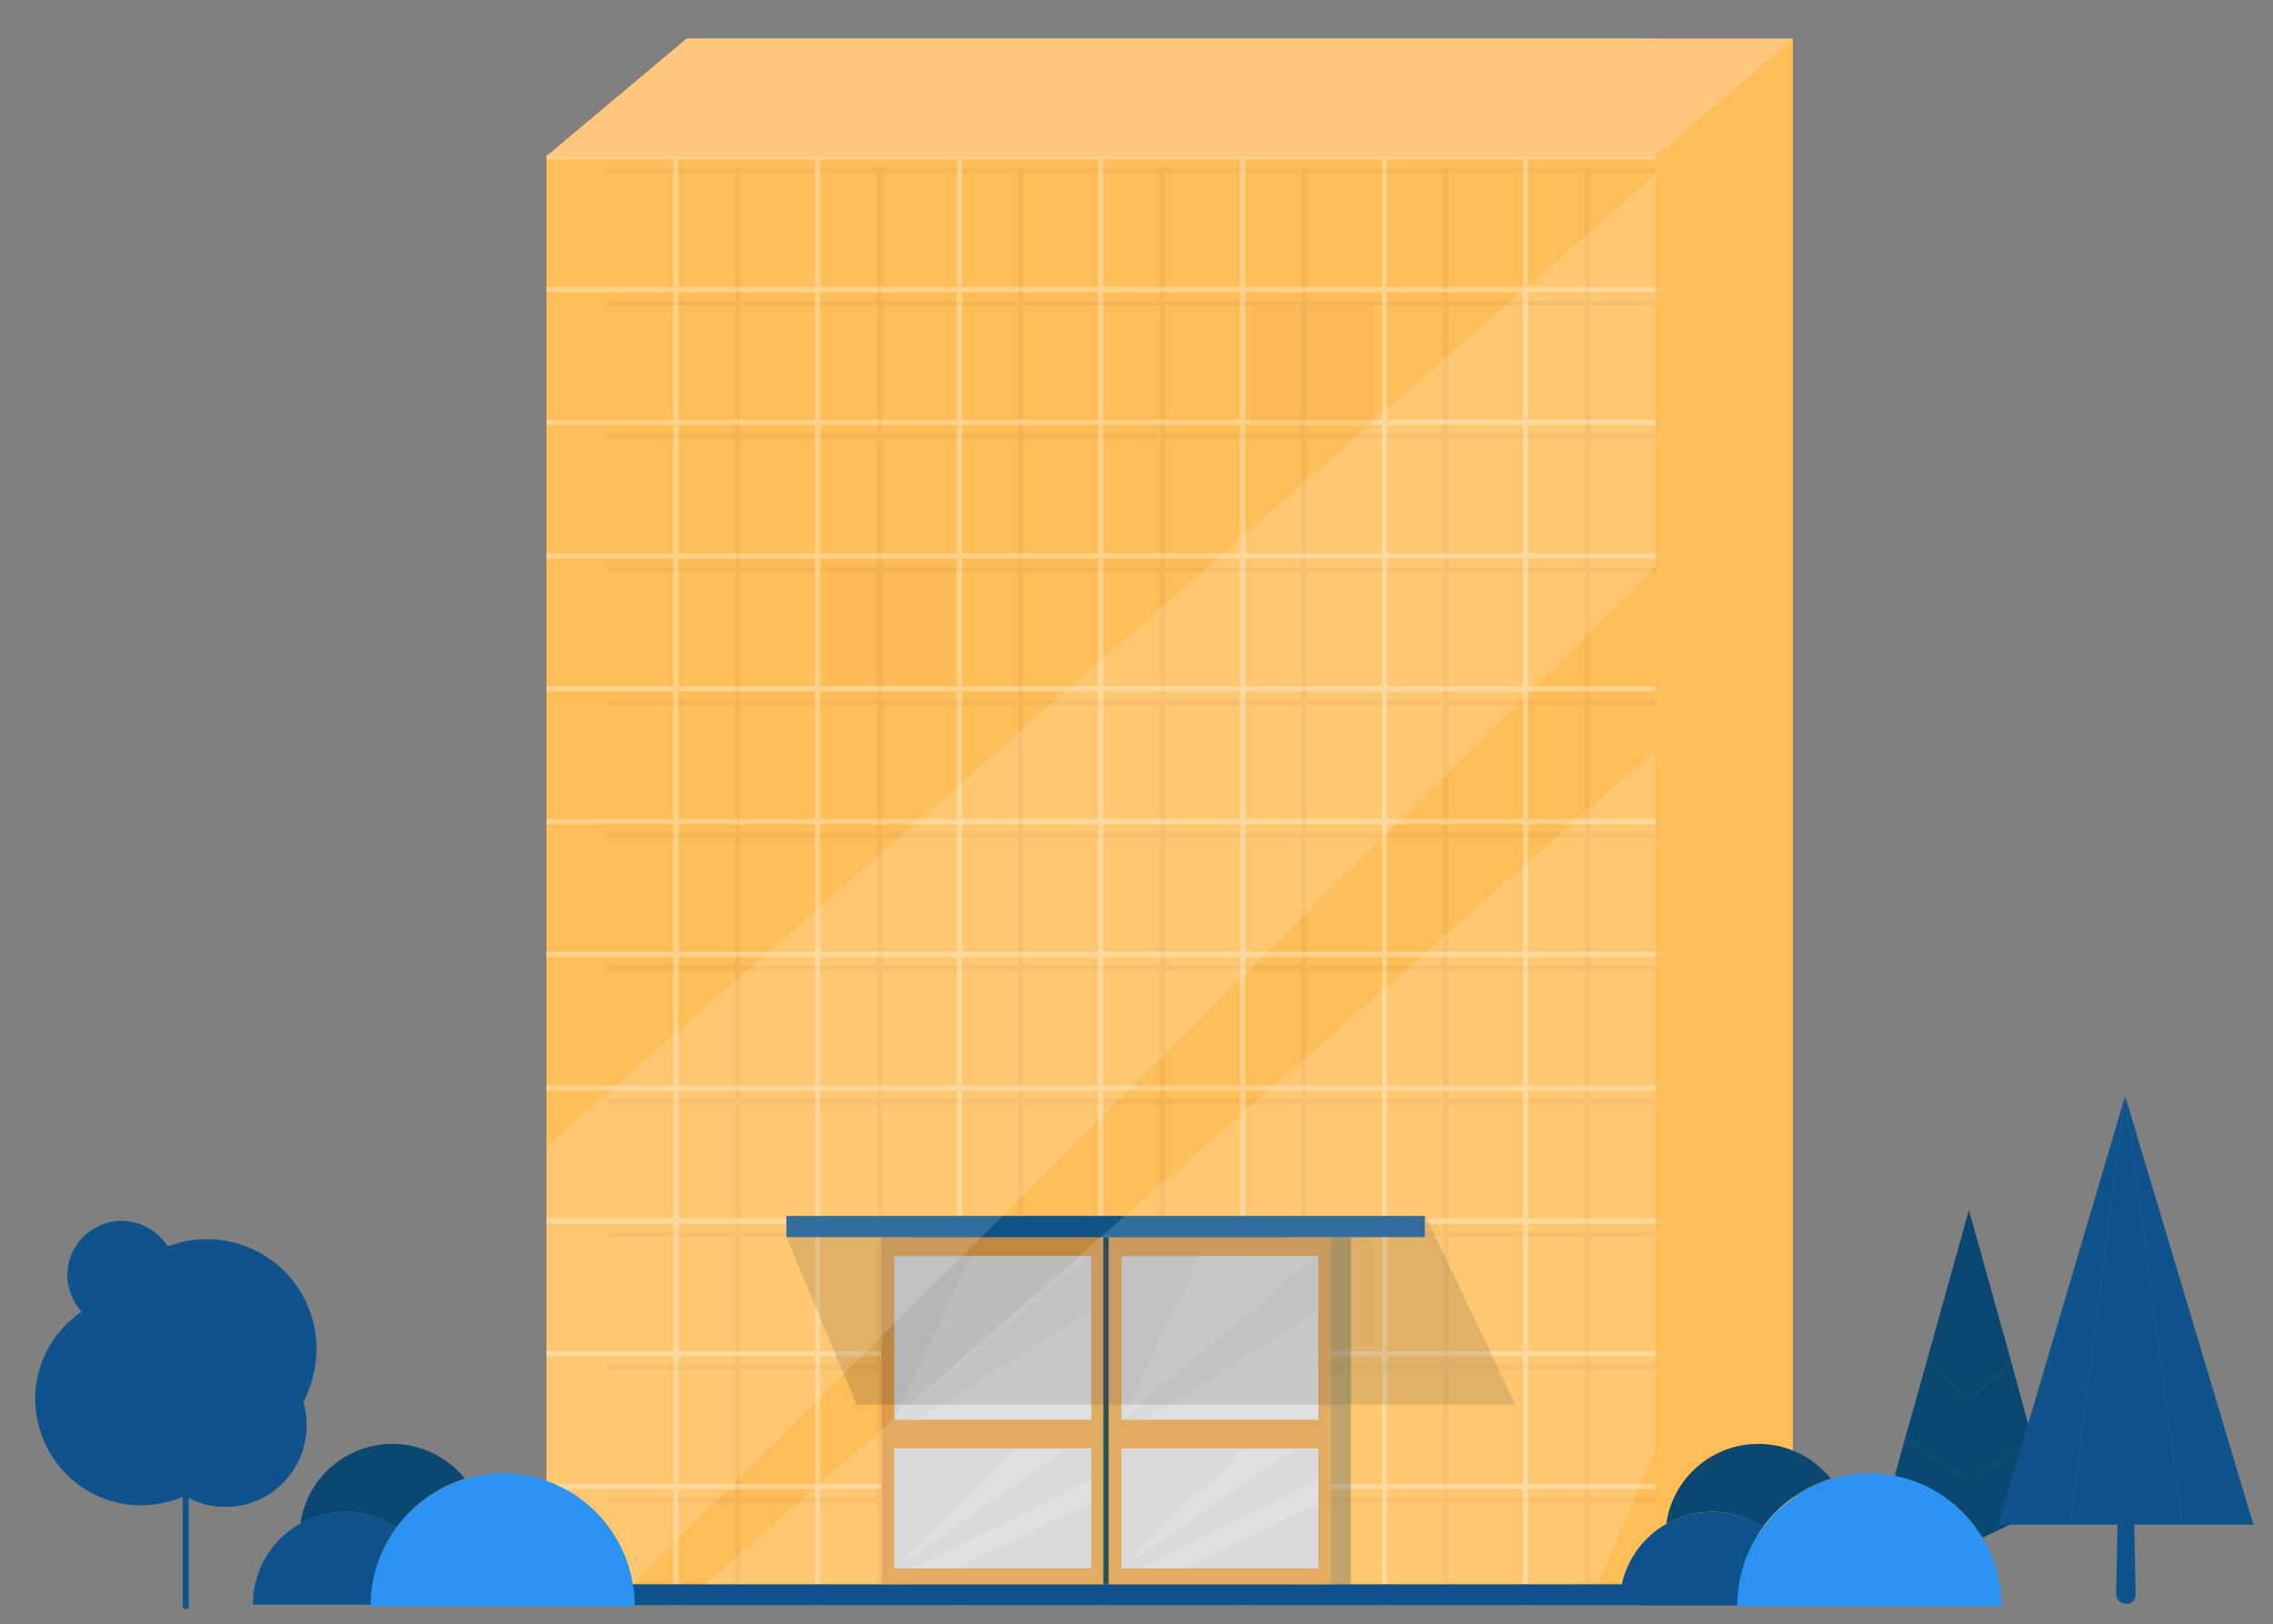 <?xml version="1.0" encoding="UTF-8" standalone="no"?>
<svg
   xmlns:dc="http://purl.org/dc/elements/1.1/"
   xmlns:cc="http://creativecommons.org/ns#"
   xmlns:rdf="http://www.w3.org/1999/02/22-rdf-syntax-ns#"
   xmlns:svg="http://www.w3.org/2000/svg"
   xmlns="http://www.w3.org/2000/svg"
   xmlns:xlink="http://www.w3.org/1999/xlink"
   version="1.1"
   x="0px"
   y="0px"
   viewBox="0 0 301.2 215.2"
   xml:space="preserve"
   id="svg367"
   width="301.2"
   height="215.2"><rect x="0" y="0" width="301.2" height="215.2" fill="#808080" stroke="none"/><defs
   id="defs371" />
<style
   type="text/css"
   id="style10">
	.st0{fill:#CCE9FF;}
	.st1{fill:#FFBD57;}
	.st2{opacity:7.000000e-02;clip-path:url(#SVGID_2_);}
	.st3{opacity:5.000000e-02;}
	.st4{fill:#231F20;}
	.st5{opacity:0.3;}
	.st6{fill:#FFFFFF;}
	.st7{fill:#FFC77D;}
	.st8{opacity:0.28;}
	.st9{fill:#EFAC4D;}
	.st10{fill:#0E538D;}
	.st11{fill:#0F538A;}
	.st12{fill:#003440;}
	.st13{opacity:0.29;fill:#003440;}
	.st14{fill:#DD9C47;}
	.st15{fill:#D3D3D3;}
	.st16{opacity:0.15;fill:#FFFFFF;}
	.st17{opacity:0.16;fill:#231F20;}
	.st18{fill:#0A4A6F;}
	.st19{fill:#F7F7F7;}
	.st20{fill:#0F538C;}
	.st21{fill:#0B4871;}
	.st22{fill:#2A93F4;}
	.st23{opacity:0.31;fill:#CCE9FF;}
	.st24{opacity:0.68;fill:#CCE9FF;}
	.st25{opacity:0.51;fill:#CCE9FF;}
</style>
<g
   id="Layer_2">
</g>
<g
   id="Layer_6">
	
	<g
   id="g153"
   transform="translate(-84.193,-74.288)">
		<polygon
   class="st1"
   points="156.6,287 303.6,287 303.6,79.4 202.2,79.4 175.2,79.4 156.6,95 "
   id="polygon101" />
		<g
   id="g151">
			<defs
   id="defs104">
				
					<rect
   id="SVGID_1_"
   x="303.6"
   y="79.4"
   transform="rotate(180,312.686,183.204)"
   width="18.2"
   height="207.5" />
			</defs>
			<use
   xlink:href="#SVGID_1_"
   style="overflow:visible;fill:#ffbd57"
   id="use106"
   x="0"
   y="0"
   width="100%"
   height="100%" />
			<clipPath
   id="SVGID_2_">
				<use
   xlink:href="#SVGID_1_"
   style="overflow:visible"
   id="use108"
   x="0"
   y="0"
   width="100%"
   height="100%" />
			</clipPath>
			<g
   class="st2"
   clip-path="url(#SVGID_2_)"
   id="g149">
				<line
   class="st1"
   x1="305.5"
   y1="95"
   x2="305.5"
   y2="287"
   id="line111" />
				<line
   class="st1"
   x1="309.8"
   y1="95"
   x2="309.8"
   y2="287"
   id="line113" />
				<line
   class="st1"
   x1="314.2"
   y1="95"
   x2="314.2"
   y2="287"
   id="line115" />
				<line
   class="st1"
   x1="318.5"
   y1="95"
   x2="318.5"
   y2="287"
   id="line117" />
				<line
   class="st1"
   x1="322.8"
   y1="95"
   x2="322.8"
   y2="287"
   id="line119" />
				<line
   class="st1"
   x1="327.2"
   y1="95"
   x2="327.2"
   y2="287"
   id="line121" />
				<line
   class="st1"
   x1="331.5"
   y1="95"
   x2="331.5"
   y2="287"
   id="line123" />
				<g
   id="g147">
					<line
   class="st1"
   x1="301.5"
   y1="95"
   x2="335.5"
   y2="95"
   id="line125" />
					<line
   class="st1"
   x1="301.5"
   y1="112.7"
   x2="335.5"
   y2="112.7"
   id="line127" />
					<line
   class="st1"
   x1="301.5"
   y1="130.3"
   x2="335.5"
   y2="130.3"
   id="line129" />
					<line
   class="st1"
   x1="301.5"
   y1="147.9"
   x2="335.5"
   y2="147.9"
   id="line131" />
					<line
   class="st1"
   x1="301.5"
   y1="165.5"
   x2="335.5"
   y2="165.5"
   id="line133" />
					<line
   class="st1"
   x1="301.5"
   y1="183.2"
   x2="335.5"
   y2="183.2"
   id="line135" />
					<line
   class="st1"
   x1="301.5"
   y1="200.8"
   x2="335.5"
   y2="200.8"
   id="line137" />
					<line
   class="st1"
   x1="301.5"
   y1="218.4"
   x2="335.5"
   y2="218.4"
   id="line139" />
					<line
   class="st1"
   x1="301.5"
   y1="236"
   x2="335.5"
   y2="236"
   id="line141" />
					<line
   class="st1"
   x1="301.5"
   y1="253.7"
   x2="335.5"
   y2="253.7"
   id="line143" />
					<line
   class="st1"
   x1="301.5"
   y1="271.3"
   x2="335.5"
   y2="271.3"
   id="line145" />
				</g>
			</g>
		</g>
	</g>
	<g
   class="st3"
   id="g193"
   transform="translate(-84.193,-74.288)">
		<rect
   x="181.6"
   y="96.8"
   class="st4"
   width="0.7"
   height="187.3"
   id="rect155" />
		<rect
   x="200.4"
   y="96.8"
   class="st4"
   width="0.7"
   height="187.3"
   id="rect157" />
		<rect
   x="219.1"
   y="96.8"
   class="st4"
   width="0.7"
   height="187.3"
   id="rect159" />
		<rect
   x="237.9"
   y="96.8"
   class="st4"
   width="0.7"
   height="187.3"
   id="rect161" />
		<rect
   x="256.6"
   y="96.8"
   class="st4"
   width="0.7"
   height="187.3"
   id="rect163" />
		<rect
   x="275.4"
   y="96.8"
   class="st4"
   width="0.7"
   height="187.3"
   id="rect165" />
		<rect
   x="294.2"
   y="96.8"
   class="st4"
   width="0.7"
   height="187.3"
   id="rect167" />
		<g
   id="g191">
			<rect
   x="164.8"
   y="96.5"
   class="st4"
   width="138.8"
   height="0.7"
   id="rect169" />
			<rect
   x="164.8"
   y="114.1"
   class="st4"
   width="138.8"
   height="0.7"
   id="rect171" />
			<rect
   x="164.8"
   y="131.7"
   class="st4"
   width="138.8"
   height="0.7"
   id="rect173" />
			<rect
   x="164.8"
   y="149.4"
   class="st4"
   width="138.8"
   height="0.7"
   id="rect175" />
			<rect
   x="164.8"
   y="167"
   class="st4"
   width="138.8"
   height="0.7"
   id="rect177" />
			<rect
   x="164.8"
   y="184.6"
   class="st4"
   width="138.8"
   height="0.7"
   id="rect179" />
			<rect
   x="164.8"
   y="202.2"
   class="st4"
   width="138.8"
   height="0.7"
   id="rect181" />
			<rect
   x="164.8"
   y="219.9"
   class="st4"
   width="138.8"
   height="0.7"
   id="rect183" />
			<rect
   x="164.8"
   y="237.5"
   class="st4"
   width="138.8"
   height="0.7"
   id="rect185" />
			<rect
   x="164.8"
   y="255.1"
   class="st4"
   width="138.8"
   height="0.7"
   id="rect187" />
			<rect
   x="164.8"
   y="272.7"
   class="st4"
   width="138.8"
   height="0.7"
   id="rect189" />
		</g>
	</g>
	<g
   class="st5"
   id="g233"
   transform="translate(-84.193,-74.288)">
		<rect
   x="173.4"
   y="95"
   class="st6"
   width="0.7"
   height="192"
   id="rect195" />
		<rect
   x="192.2"
   y="95"
   class="st6"
   width="0.7"
   height="192"
   id="rect197" />
		<rect
   x="211"
   y="95"
   class="st6"
   width="0.7"
   height="192"
   id="rect199" />
		<rect
   x="229.7"
   y="95"
   class="st6"
   width="0.7"
   height="192"
   id="rect201" />
		<rect
   x="248.5"
   y="95"
   class="st6"
   width="0.7"
   height="192"
   id="rect203" />
		<rect
   x="267.3"
   y="95"
   class="st6"
   width="0.7"
   height="192"
   id="rect205" />
		<rect
   x="286"
   y="95"
   class="st6"
   width="0.7"
   height="192"
   id="rect207" />
		<g
   id="g231">
			<rect
   x="156.6"
   y="94.7"
   class="st6"
   width="147"
   height="0.7"
   id="rect209" />
			<rect
   x="156.6"
   y="112.3"
   class="st6"
   width="147"
   height="0.7"
   id="rect211" />
			<rect
   x="156.6"
   y="129.9"
   class="st6"
   width="147"
   height="0.7"
   id="rect213" />
			<rect
   x="156.6"
   y="147.6"
   class="st6"
   width="147"
   height="0.7"
   id="rect215" />
			<rect
   x="156.6"
   y="165.2"
   class="st6"
   width="147"
   height="0.7"
   id="rect217" />
			<rect
   x="156.6"
   y="182.8"
   class="st6"
   width="147"
   height="0.7"
   id="rect219" />
			<rect
   x="156.6"
   y="200.4"
   class="st6"
   width="147"
   height="0.7"
   id="rect221" />
			<rect
   x="156.6"
   y="218.1"
   class="st6"
   width="147"
   height="0.7"
   id="rect223" />
			<rect
   x="156.6"
   y="235.7"
   class="st6"
   width="147"
   height="0.7"
   id="rect225" />
			<rect
   x="156.6"
   y="253.3"
   class="st6"
   width="147"
   height="0.7"
   id="rect227" />
			<rect
   x="156.6"
   y="270.9"
   class="st6"
   width="147"
   height="0.7"
   id="rect229" />
		</g>
	</g>
	<polygon
   class="st7"
   points="175.2,79.4 321.8,79.4 303.6,95 156.6,95 "
   id="polygon235"
   transform="translate(-84.193,-74.288)" />
	<g
   class="st8"
   id="g245"
   transform="translate(-84.193,-74.288)">
		<rect
   x="193.9"
   y="148.8"
   class="st9"
   width="16.1"
   height="15.8"
   id="rect237" />
		<rect
   x="250"
   y="114.7"
   class="st9"
   width="16.1"
   height="15.8"
   id="rect239" />
		<rect
   x="250"
   y="236.8"
   class="st9"
   width="16.1"
   height="15.8"
   id="rect241" />
		<rect
   x="212"
   y="236.8"
   class="st9"
   width="18.1"
   height="15.8"
   id="rect243" />
	</g>
	<rect
   x="69.907"
   y="209.912"
   class="st10"
   width="169.9"
   height="2.8"
   id="rect247" />
	<rect
   x="217.207"
   y="209.912"
   class="st11"
   width="22.6"
   height="2.8"
   id="rect249" />
	<rect
   x="120.307"
   y="163.912"
   class="st12"
   width="51.1"
   height="46"
   id="rect251" />
	<rect
   x="176.307"
   y="163.912"
   class="st13"
   width="2.7"
   height="46"
   id="rect253" />
	<rect
   x="116.807"
   y="163.912"
   class="st14"
   width="29.4"
   height="46"
   id="rect255" />
	<g
   id="g261"
   transform="translate(-84.193,-74.288)">
		<polygon
   class="st15"
   points="202.7,266.2 228.8,266.2 228.8,282.1 206.3,282.1 202.7,282.1 "
   id="polygon257" />
		<rect
   x="202.7"
   y="240.7"
   class="st15"
   width="26.1"
   height="21.7"
   id="rect259" />
	</g>
	<polygon
   class="st16"
   points="228.8,240.7 216.3,251.2 202.7,262.4 212.8,240.7 "
   id="polygon263"
   transform="translate(-84.193,-74.288)" />
	<polygon
   class="st16"
   points="228.8,262.4 205.6,262.4 228.8,247.8 "
   id="polygon265"
   transform="translate(-84.193,-74.288)" />
	<polygon
   class="st16"
   points="225.7,266.2 202.7,282.1 218.9,266.2 "
   id="polygon267"
   transform="translate(-84.193,-74.288)" />
	<polygon
   class="st16"
   points="210.8,282.1 205.1,282.1 228.8,270.3 228.8,273.4 "
   id="polygon269"
   transform="translate(-84.193,-74.288)" />
	<g
   id="g287"
   transform="translate(-84.193,-74.288)">
		<rect
   x="231.1"
   y="238.2"
   class="st14"
   width="29.4"
   height="46"
   id="rect271" />
		<g
   id="g277">
			<polygon
   class="st15"
   points="232.8,266.2 258.9,266.2 258.9,282.1 236.4,282.1 232.8,282.1 "
   id="polygon273" />
			<rect
   x="232.8"
   y="240.7"
   class="st15"
   width="26.1"
   height="21.7"
   id="rect275" />
		</g>
		<polygon
   class="st16"
   points="258.9,240.7 246.4,251.2 232.8,262.4 242.9,240.7 "
   id="polygon279" />
		<polygon
   class="st16"
   points="258.9,262.4 235.7,262.4 258.9,247.8 "
   id="polygon281" />
		<polygon
   class="st16"
   points="255.8,266.2 232.8,282.1 249,266.2 "
   id="polygon283" />
		<polygon
   class="st16"
   points="240.9,282.1 235.2,282.1 258.9,270.3 258.9,273.4 "
   id="polygon285" />
	</g>
	<polygon
   class="st17"
   points="273.1,235.4 188.4,235.4 188.4,238.2 197.7,260.4 285,260.4 "
   id="polygon289"
   transform="translate(-84.193,-74.288)" />
	<rect
   x="104.207"
   y="161.112"
   class="st11"
   width="84.6"
   height="2.8"
   id="rect291" />
	
	<polygon
   class="st16"
   points="177.6,284.2 295.9,284.2 303.6,266.4 303.6,173.7 "
   id="polygon315"
   transform="translate(-84.193,-74.288)" />
	<polygon
   class="st16"
   points="156.6,226.2 156.6,284.2 168,284.2 303.6,149.3 303.6,97.3 "
   id="polygon317"
   transform="translate(-84.193,-74.288)" />
	<path
   class="st20"
   d="m 41.607,175.612 c -1.7,-7.8 -9.4,-12.8 -17.3,-11.1 -0.7,0.2 -1.4,0.4 -2.1,0.6 -1.6,-2.5 -4.6,-3.8 -7.6,-3.2 -3.9,0.9 -6.4,4.7 -5.5,8.6 0.3,1.3 0.9,2.4 1.7,3.3 -4.6,3.1 -7.1,8.8 -5.8,14.6 1.7,7.6 9.2,12.4 16.7,10.7 1,-0.2 1.9,-0.5 2.8,-0.9 2.2,1.3 4.9,1.8 7.7,1.2 5.8,-1.3 9.4,-7 8.2,-12.8 -0.1,-0.3 -0.1,-0.6 -0.2,-0.8 1.5,-3 2.2,-6.6 1.4,-10.2 z"
   id="path319" />
	<path
   class="st20"
   d="m 24.607,213.212 c -0.2,0 -0.4,-0.2 -0.4,-0.4 v -37.9 c 0,-0.2 0.2,-0.4 0.4,-0.4 0.2,0 0.4,0.2 0.4,0.4 v 37.8 c 0.1,0.3 -0.1,0.5 -0.4,0.5 z"
   id="path321" />
	<g
   id="g335"
   transform="translate(-84.193,-74.288)">
		<g
   id="g327">
			<g
   id="g325">
				<path
   class="st21"
   d="m 344.1,286 1,-51.4 1,51.4 c 0,0.5 -0.4,1 -1,1 -0.6,0 -1,-0.4 -1,-1 0,0 0,0 0,0 z"
   id="path323" />
			</g>
		</g>
		<polygon
   class="st21"
   points="345.1,259.9 350.7,254.7 345.1,234.6 339.5,254.7 "
   id="polygon329" />
		<polygon
   class="st21"
   points="355.9,273.7 353.5,265 345.1,270.4 336.6,265 334.2,273.7 345.1,278.9 "
   id="polygon331" />
		<polygon
   class="st21"
   points="345.1,270.4 353.5,265 350.7,254.7 345.1,259.9 339.5,254.7 336.6,265 "
   id="polygon333" />
	</g>
	<g
   id="g349"
   transform="translate(-84.193,-74.288)">
		<g
   id="g341">
			<g
   id="g339">
				<path
   class="st20"
   d="m 364.6,285.5 1.3,-61.5 1.3,61.5 c 0,0.7 -0.5,1.3 -1.2,1.3 -0.7,0 -1.4,-0.5 -1.4,-1.3 0,0.1 0,0.1 0,0 z"
   id="path337" />
			</g>
		</g>
		<polygon
   class="st20"
   points="365.8,219.5 349,276.3 358.5,276.3 "
   id="polygon343" />
		<polygon
   class="st20"
   points="373.4,276.3 365.8,219.5 358.5,276.3 "
   id="polygon345" />
		<polygon
   class="st20"
   points="373.4,276.3 382.8,276.3 365.8,219.5 "
   id="polygon347" />
	</g>
	<path
   class="st21"
   d="m 52.607,202.312 c 2.2,-3 5.4,-5.3 9,-6.4 -2.3,-2.8 -5.7,-4.6 -9.6,-4.6 -6.2,0 -11.4,4.6 -12.2,10.6 1.8,-1 3.9,-1.6 6.1,-1.6 2.4,0 4.7,0.8 6.7,2 z"
   id="path351" />
	<path
   class="st20"
   d="m 45.807,200.312 c -2.2,0 -4.3,0.6 -6.1,1.6 -3.7,2.1 -6.2,6.1 -6.2,10.7 h 15.7 c 0,-3.3 0.9,-6.3 2.5,-9 0.3,-0.5 0.6,-1 0.9,-1.4 -2,-1.1 -4.3,-1.9 -6.8,-1.9 z"
   id="path353" />
	<path
   class="st22"
   d="m 66.607,195.212 c -1.8,0 -3.5,0.3 -5.1,0.8 -3.6,1.1 -6.8,3.4 -9,6.4 -0.3,0.5 -0.6,0.9 -0.9,1.4 -1.6,2.6 -2.5,5.7 -2.5,9 h 9 26 c 0,-9.7 -7.8,-17.6 -17.5,-17.6 z"
   id="path355" />
	<path
   class="st21"
   d="m 233.607,202.312 c 2.2,-3 5.4,-5.3 9,-6.4 -2.3,-2.8 -5.7,-4.6 -9.6,-4.6 -6.2,0 -11.4,4.6 -12.2,10.6 1.8,-1 3.9,-1.6 6.1,-1.6 2.5,0 4.8,0.8 6.7,2 z"
   id="path357" />
	<path
   class="st20"
   d="m 226.907,200.312 c -2.2,0 -4.3,0.6 -6.1,1.6 -3.7,2.1 -6.2,6.1 -6.2,10.7 h 15.7 c 0,-3.3 0.9,-6.3 2.5,-9 0.3,-0.5 0.6,-1 0.9,-1.4 -2,-1.1 -4.3,-1.9 -6.8,-1.9 z"
   id="path359" />
	<path
   class="st22"
   d="m 247.707,195.212 c -1.8,0 -3.5,0.3 -5.1,0.8 -3.6,1.1 -6.8,3.4 -9,6.4 -0.3,0.5 -0.6,0.9 -0.9,1.4 -1.6,2.6 -2.5,5.7 -2.5,9 h 9 26 c 0,-9.7 -7.8,-17.6 -17.5,-17.6 z"
   id="path361" />
	
	
	
</g>
</svg>
